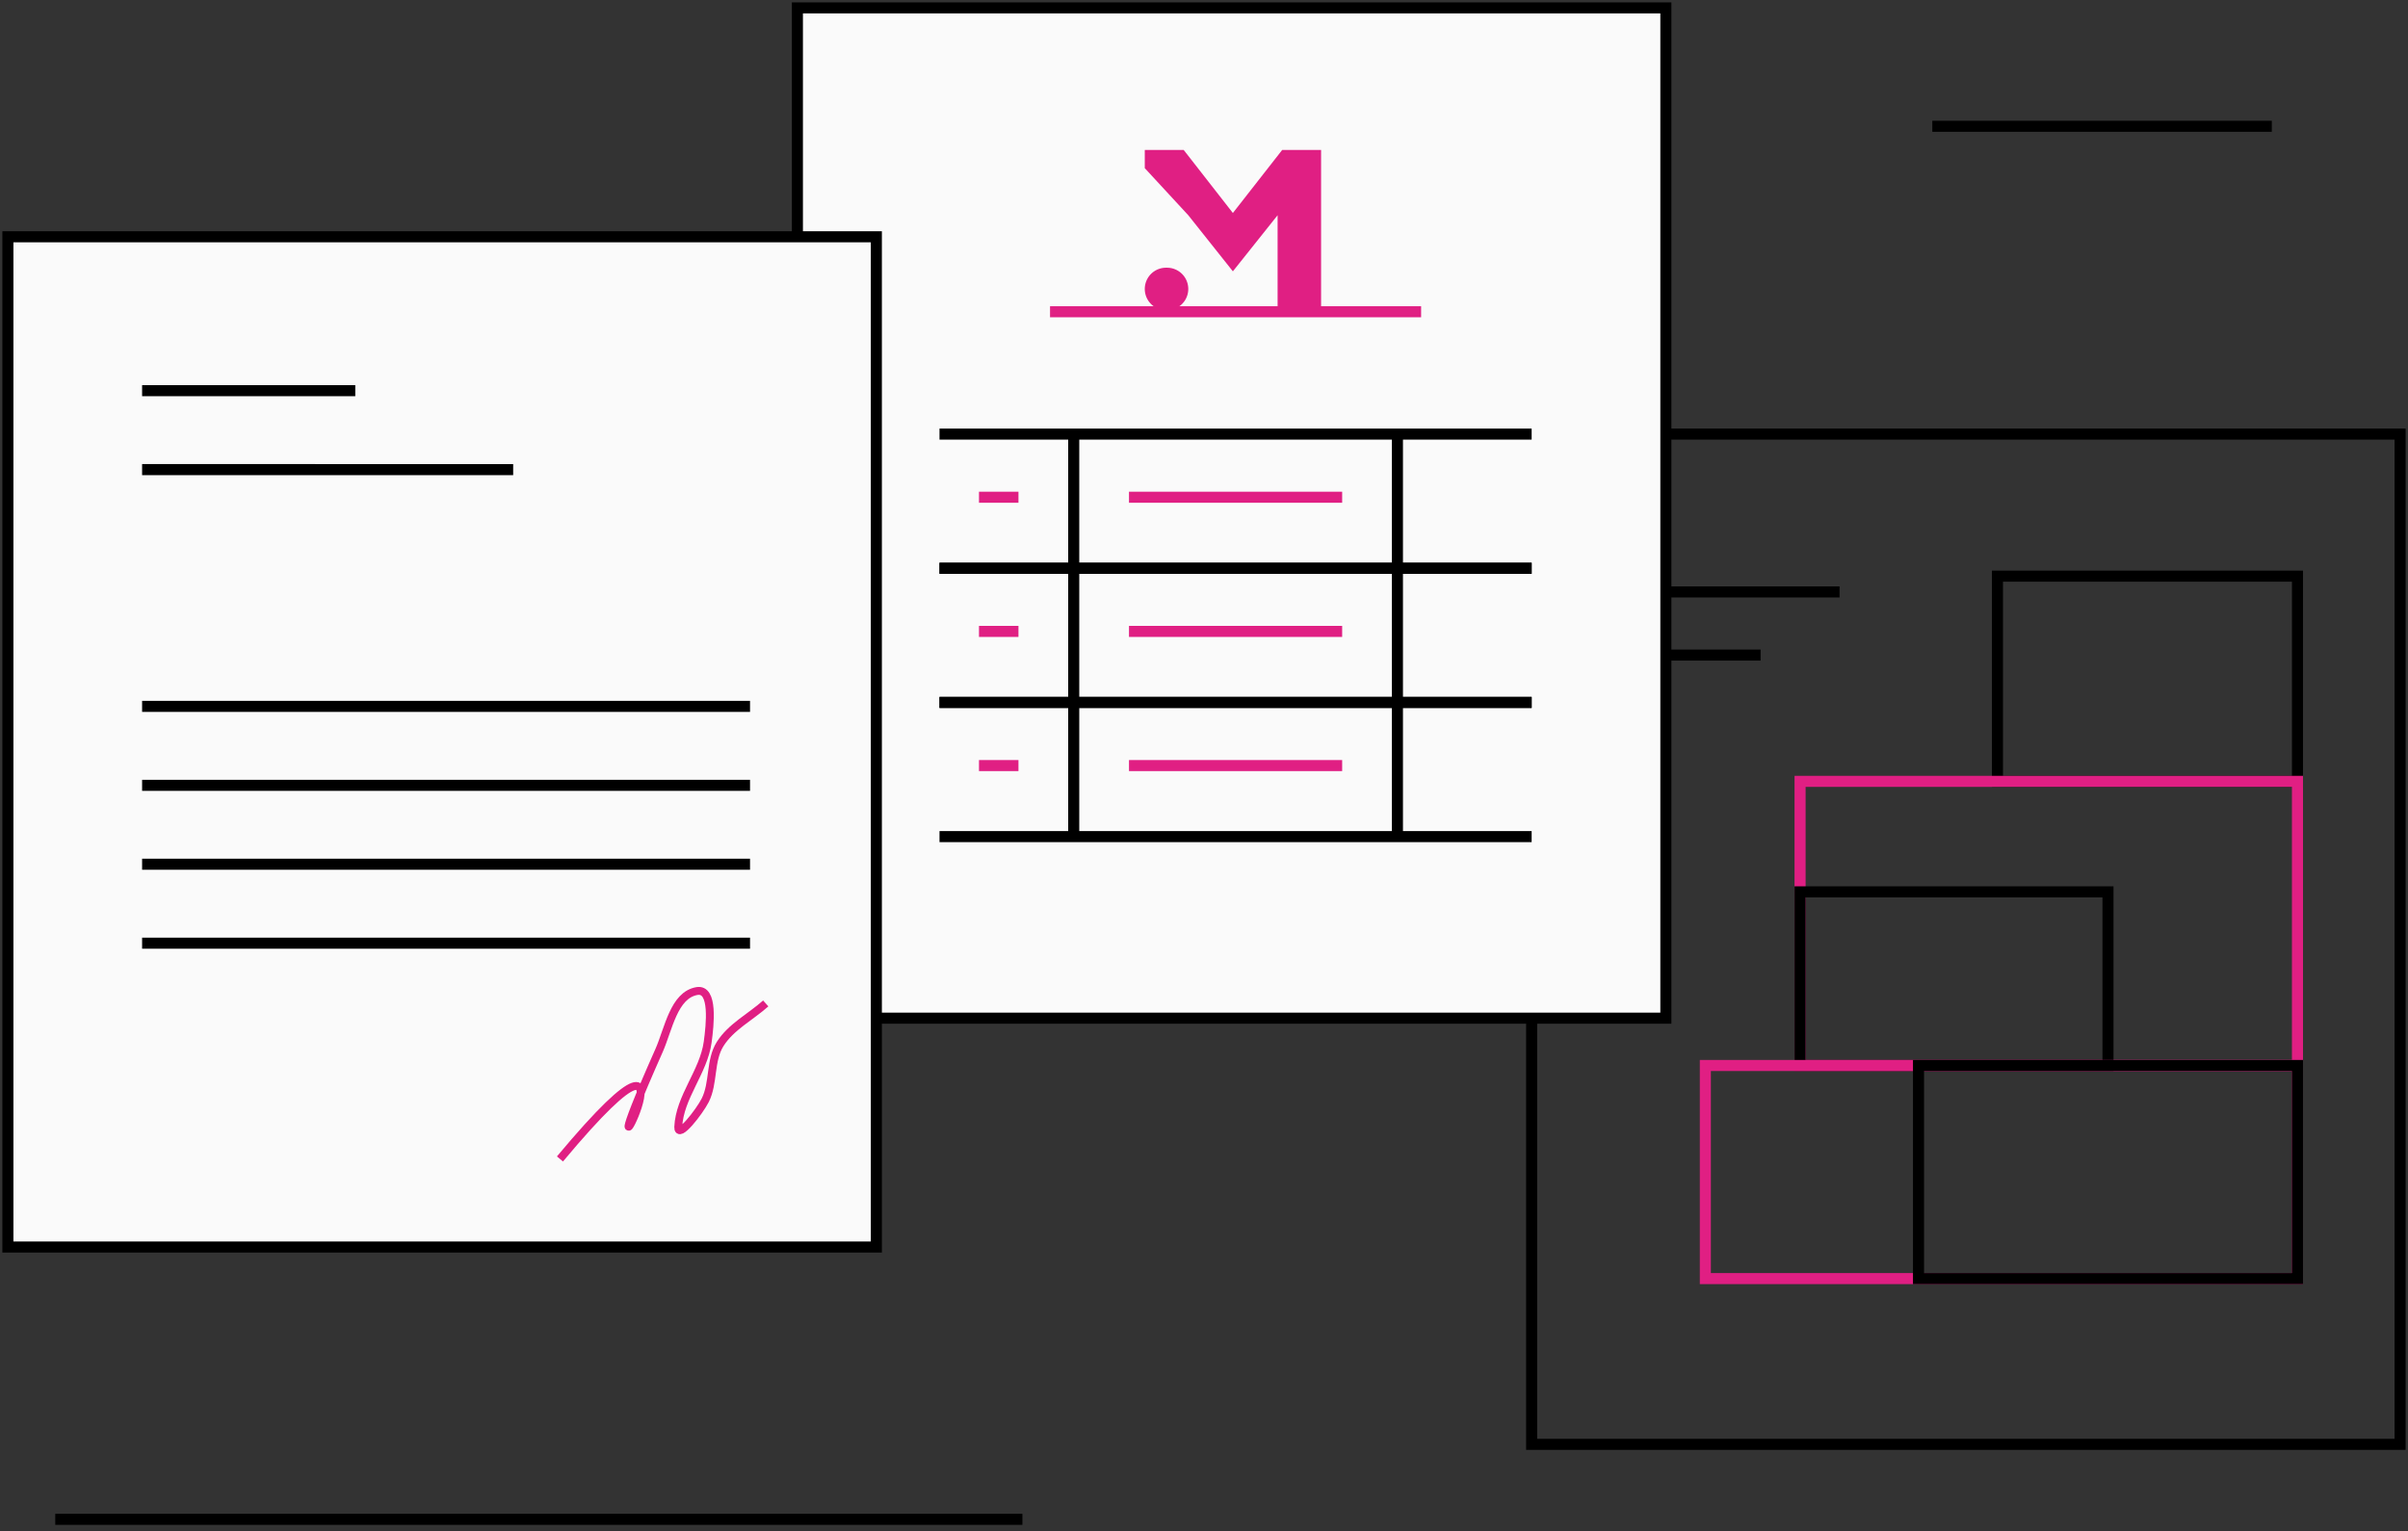 <?xml version="1.0" encoding="UTF-8"?> <svg xmlns="http://www.w3.org/2000/svg" width="305" height="194" fill="none"><rect width="100%" height="100%" fill="#333333" stroke="none"/><g stroke-width="1.4"><path stroke="#000" d="M194 55h110v128H194z"></path><path stroke="#000" d="M253 73h38v26h-38z"></path><path stroke="#E01F83" d="M228 135h63V99h-63z"></path><path stroke="#000" d="M228 135h39v-22h-39z"></path><path stroke="#E01F83" d="M216 162h75v-27h-75z"></path><path stroke="#000" d="M243 162h48v-27h-48zm-10-87h-27m17 8h-17"></path></g><path fill="#FAFAFA" stroke="#000" stroke-width="1.4" d="M101 1h110v128H101z"></path><path fill="#FAFAFA" stroke="#000" stroke-width="1.4" d="M1 30h110v128H1z"></path><path d="M95 89.5H18m77 10H18m77 10H18m77 10H18m27-70H18m47 10H18" stroke="#000" stroke-width="1.4"></path><path d="M70.925 146.841c21.128-25.3 1.006 12.23 12.541-13.716 1.213-2.728 1.865-7.047 4.807-7.558 2.176-.379 1.661 4.297 1.36 6.486-.515 3.757-3.567 6.959-3.726 10.748-.067 1.604 2.695-1.962 3.418-3.397 1.102-2.187.576-5.027 1.874-7.104 1.37-2.193 3.86-3.443 5.791-5.164" stroke="#E01F83"></path><path d="M119 55.7h75v-1.4h-75v1.4zm75 15.6h-75v1.4h75v-1.4z" fill="#000"></path><path d="M119 72.7h75v-1.4h-75v1.4zm75 15.6h-75v1.4h75v-1.4z" fill="#000"></path><path d="M119 89.7h75v-1.4h-75v1.4zm75 15.6h-75v1.4h75v-1.4z" fill="#000"></path><path d="M176.3 55v51h1.4V55h-1.4zm-39.6 51V55h-1.4v51h1.4z" fill="#000"></path><path d="M170 63h-27m-14 0h-5m46 17h-27m-14 0h-5m46 17h-27m-14 0h-5m56-57.5h-47" stroke="#E01F83" stroke-width="1.4"></path><path d="M156.158 34.378l-5.65-7.108L145 21.306V19h4.928l6.23 7.986L162.403 19h4.928v20.306h-5.509V27.27l-5.664 7.108zm-8.343-.458a2.693 2.693 0 1 1 0 5.386h-.122a2.693 2.693 0 0 1 0-5.386h.122z" fill="#E01F83"></path><path d="M287.75 16h-43M129.5 192.5H7" stroke="#000" stroke-width="1.4"></path></svg> 